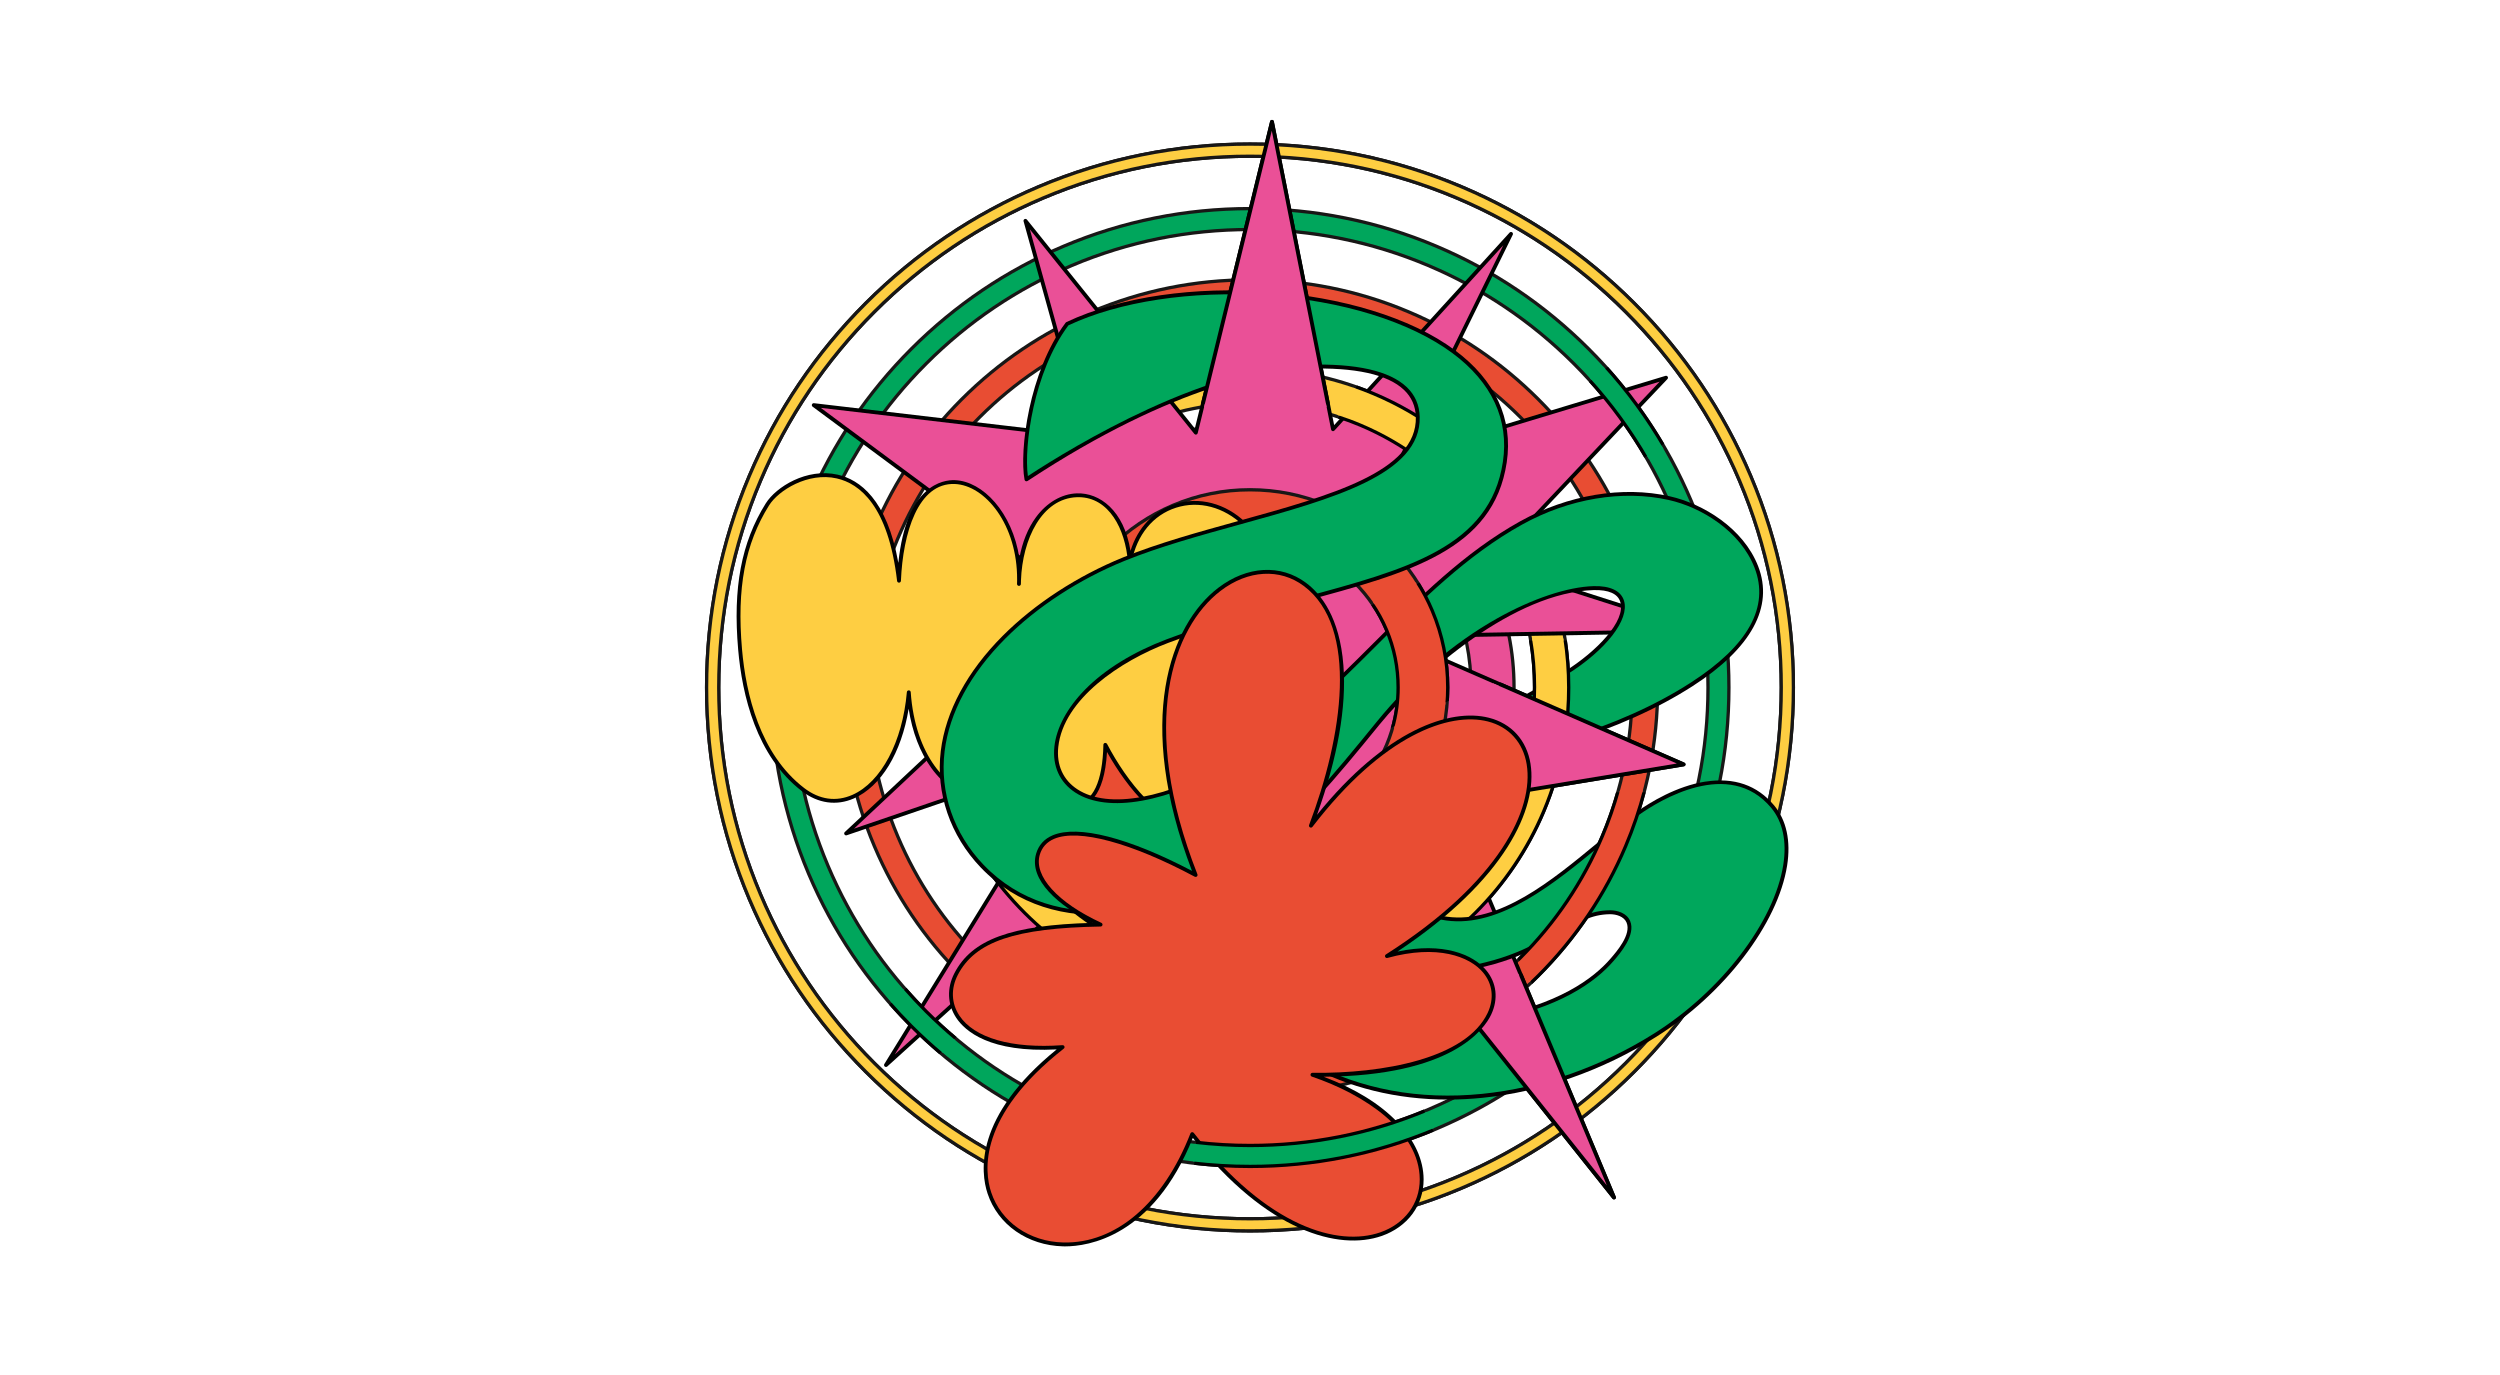 <?xml version="1.0" encoding="UTF-8"?>
<svg xmlns="http://www.w3.org/2000/svg" viewBox="0 0 1133.86 623.62">
  <defs>
    <style>
      .cls-1 {
        fill: none;
      }

      .cls-2 {
        fill: #e95096;
      }

      .cls-3 {
        fill: #e84d33;
      }

      .cls-4 {
        fill: #ea5097;
      }

      .cls-5 {
        fill: #00a75c;
      }

      .cls-6 {
        fill: #181716;
      }

      .cls-7 {
        fill: #e94d33;
      }

      .cls-8 {
        fill: #00a65c;
      }

      .cls-9 {
        fill: #fdcd42;
      }

      .cls-10 {
        fill: #fece42;
      }
    </style>
  </defs>
  <g id="HG">
    <rect class="cls-1" x="298" width="538.58" height="623.62"/>
  </g>
  <g id="kreise5">
    <g id="kreise_kontur_Kopie" data-name="kreise_kontur Kopie">
      <path class="cls-6" d="M566.93,559.01c-33.37,0-65.74-6.54-96.22-19.43-29.44-12.45-55.87-30.27-78.58-52.98-22.7-22.7-40.53-49.14-52.98-78.58-12.89-30.48-19.43-62.85-19.43-96.22s6.54-65.75,19.43-96.22c12.45-29.44,30.27-55.87,52.98-78.58,22.7-22.7,49.14-40.52,78.58-52.98,30.48-12.89,62.85-19.43,96.22-19.43s65.75,6.54,96.22,19.43c29.44,12.45,55.87,30.27,78.57,52.98,22.7,22.7,40.53,49.14,52.98,78.58,12.89,30.48,19.43,62.85,19.43,96.22s-6.54,65.74-19.43,96.22c-12.45,29.44-30.27,55.87-52.98,78.58-22.7,22.7-49.14,40.53-78.57,52.98-30.48,12.89-62.85,19.43-96.22,19.43ZM566.93,71.61c-32.43,0-63.88,6.35-93.5,18.88-28.6,12.1-54.29,29.42-76.35,51.48-22.06,22.06-39.38,47.75-51.48,76.35-12.52,29.61-18.88,61.07-18.88,93.5s6.35,63.88,18.88,93.5c12.1,28.6,29.42,54.29,51.48,76.35,22.06,22.06,47.75,39.38,76.35,51.48,29.61,12.52,61.07,18.88,93.5,18.88s63.89-6.35,93.5-18.88c28.6-12.1,54.29-29.42,76.35-51.48,22.06-22.06,39.38-47.75,51.48-76.35,12.52-29.61,18.88-61.07,18.88-93.5s-6.35-63.89-18.88-93.5c-12.1-28.6-29.42-54.29-51.48-76.35-22.06-22.06-47.75-39.38-76.35-51.48-29.61-12.52-61.07-18.88-93.5-18.88Z"/>
      <path class="cls-6" d="M566.93,497.45c-25.06,0-49.37-4.91-72.26-14.59-22.11-9.35-41.96-22.73-59.01-39.78-17.05-17.05-30.43-36.9-39.78-59.01-9.68-22.89-14.59-47.2-14.59-72.26s4.91-49.37,14.59-72.26c9.35-22.11,22.74-41.96,39.78-59.01,17.05-17.05,36.9-30.43,59.01-39.78,22.89-9.68,47.2-14.59,72.26-14.59s49.37,4.91,72.26,14.59c22.11,9.35,41.96,22.74,59.01,39.78,17.05,17.05,30.43,36.9,39.78,59.01,9.68,22.89,14.59,47.2,14.59,72.26s-4.91,49.37-14.59,72.26c-9.35,22.11-22.74,41.96-39.78,59.01s-36.9,30.43-59.01,39.78c-22.89,9.68-47.2,14.59-72.26,14.59ZM566.93,139.17c-23.31,0-45.92,4.56-67.2,13.56-20.56,8.7-39.02,21.14-54.88,37-15.86,15.86-28.3,34.32-37,54.88-9,21.28-13.56,43.89-13.56,67.2s4.56,45.92,13.56,67.2c8.7,20.56,21.14,39.02,37,54.88,15.86,15.86,34.32,28.31,54.88,37,21.28,9,43.89,13.56,67.2,13.56s45.92-4.56,67.2-13.56c20.56-8.7,39.02-21.15,54.88-37s28.31-34.32,37-54.88c9-21.28,13.56-43.89,13.56-67.2s-4.56-45.92-13.56-67.2c-8.7-20.56-21.15-39.02-37-54.88-15.86-15.86-34.32-28.31-54.88-37-21.28-9-43.89-13.56-67.2-13.56Z"/>
      <path class="cls-6" d="M566.93,529.78c-29.42,0-57.97-5.76-84.84-17.13-25.96-10.98-49.27-26.69-69.28-46.71-20.02-20.01-35.73-43.32-46.71-69.28-11.37-26.88-17.13-55.42-17.13-84.84s5.76-57.97,17.13-84.84c10.98-25.96,26.69-49.26,46.71-69.28s43.33-35.73,69.28-46.71c26.88-11.37,55.42-17.13,84.84-17.13s57.97,5.76,84.84,17.13c25.96,10.98,49.27,26.69,69.28,46.71,20.02,20.02,35.73,43.33,46.71,69.28,11.37,26.87,17.13,55.42,17.13,84.84s-5.76,57.97-17.13,84.84c-10.98,25.96-26.69,49.27-46.71,69.28-20.01,20.02-43.32,35.73-69.28,46.71-26.87,11.37-55.42,17.13-84.84,17.13ZM566.93,104.85c-27.94,0-55.05,5.47-80.56,16.26-24.65,10.42-46.78,25.35-65.79,44.36-19.01,19.01-33.93,41.14-44.36,65.79-10.79,25.51-16.26,52.62-16.26,80.56s5.47,55.05,16.26,80.56c10.42,24.65,25.35,46.78,44.36,65.79,19.01,19.01,41.14,33.93,65.79,44.36,25.51,10.79,52.61,16.26,80.56,16.26s55.05-5.47,80.56-16.26c24.65-10.42,46.78-25.35,65.79-44.36,19.01-19.01,33.93-41.14,44.36-65.79,10.79-25.51,16.26-52.61,16.26-80.56s-5.47-55.05-16.26-80.56c-10.42-24.64-25.35-46.78-44.36-65.79-19.01-19.01-41.14-33.93-65.79-44.36-25.51-10.79-52.62-16.26-80.56-16.26Z"/>
      <path class="cls-6" d="M566.93,457.11c-19.61,0-38.64-3.84-56.56-11.42-17.3-7.32-32.84-17.79-46.18-31.14-13.34-13.34-23.82-28.88-31.13-46.18-7.58-17.92-11.42-36.95-11.42-56.56s3.84-38.64,11.42-56.56c7.32-17.3,17.79-32.84,31.13-46.18,13.34-13.34,28.88-23.81,46.18-31.13,17.92-7.58,36.95-11.42,56.56-11.42s38.64,3.84,56.56,11.42c17.3,7.32,32.84,17.79,46.18,31.14,13.34,13.34,23.82,28.88,31.13,46.18,7.58,17.92,11.42,36.95,11.42,56.56s-3.84,38.64-11.42,56.56c-7.32,17.3-17.79,32.84-31.13,46.18-13.34,13.34-28.88,23.82-46.18,31.13-17.92,7.58-36.95,11.42-56.56,11.42ZM566.93,183.51c-17.32,0-34.12,3.39-49.94,10.08-15.28,6.46-29,15.71-40.78,27.5-11.79,11.78-21.04,25.51-27.5,40.78-6.69,15.81-10.08,32.61-10.08,49.94s3.39,34.12,10.08,49.94c6.46,15.28,15.71,29,27.5,40.78,11.78,11.79,25.5,21.04,40.78,27.5,15.81,6.69,32.61,10.08,49.94,10.08s34.12-3.39,49.94-10.08c15.28-6.46,29-15.71,40.78-27.5,11.79-11.79,21.04-25.51,27.5-40.78,6.69-15.81,10.08-32.61,10.08-49.94s-3.39-34.13-10.08-49.94c-6.46-15.28-15.71-29-27.5-40.78-11.78-11.79-25.5-21.04-40.78-27.5-15.81-6.69-32.61-10.08-49.94-10.08Z"/>
      <path class="cls-6" d="M566.93,432.31c-16.26,0-32.04-3.19-46.91-9.47-14.35-6.07-27.24-14.76-38.3-25.82-11.06-11.06-19.75-23.95-25.82-38.3-6.29-14.86-9.47-30.65-9.47-46.91s3.19-32.04,9.47-46.91c6.07-14.35,14.76-27.24,25.82-38.3,11.06-11.06,23.95-19.75,38.3-25.82,14.86-6.29,30.65-9.47,46.91-9.47s32.04,3.19,46.91,9.47c14.35,6.07,27.24,14.76,38.3,25.82s19.75,23.95,25.82,38.3c6.29,14.86,9.47,30.64,9.47,46.91s-3.19,32.04-9.47,46.91c-6.07,14.35-14.76,27.24-25.82,38.3s-23.95,19.75-38.3,25.82c-14.86,6.29-30.64,9.47-46.91,9.47ZM566.93,212.31c-13.44,0-26.47,2.63-38.73,7.81-11.85,5.01-22.49,12.19-31.63,21.33-9.14,9.14-16.32,19.78-21.33,31.63-5.19,12.26-7.82,25.29-7.82,38.73s2.63,26.47,7.82,38.73c5.01,11.85,12.19,22.49,21.33,31.63,9.14,9.14,19.78,16.32,31.63,21.33,12.26,5.19,25.29,7.82,38.73,7.82s26.47-2.63,38.73-7.82c11.85-5.01,22.49-12.19,31.63-21.33s16.32-19.78,21.33-31.63c5.19-12.26,7.82-25.29,7.82-38.73s-2.63-26.47-7.82-38.73c-5.01-11.85-12.19-22.49-21.33-31.63-9.14-9.14-19.78-16.32-31.63-21.33-12.26-5.19-25.29-7.81-38.73-7.81Z"/>
      <path class="cls-6" d="M566.93,402.24c-12.2,0-24.05-2.39-35.21-7.11-10.77-4.55-20.44-11.07-28.74-19.38s-14.82-17.97-19.38-28.74c-4.72-11.16-7.11-23-7.11-35.2s2.39-24.05,7.11-35.21c4.55-10.77,11.07-20.44,19.38-28.74s17.97-14.82,28.74-19.38c11.16-4.72,23-7.11,35.2-7.11s24.05,2.39,35.21,7.11c10.77,4.56,20.44,11.07,28.74,19.38,8.3,8.3,14.82,17.97,19.38,28.74,4.72,11.16,7.11,23,7.11,35.2s-2.39,24.05-7.11,35.2c-4.55,10.77-11.07,20.44-19.38,28.74s-17.97,14.82-28.74,19.38c-11.16,4.72-23,7.11-35.21,7.11ZM566.93,245.38c-8.97,0-17.67,1.75-25.85,5.22-7.91,3.35-15.01,8.14-21.12,14.24-6.11,6.11-10.9,13.21-14.24,21.12-3.46,8.18-5.22,16.88-5.22,25.85s1.75,17.67,5.22,25.85c3.35,7.91,8.14,15.02,14.24,21.12s13.21,10.9,21.12,14.24c8.18,3.46,16.88,5.22,25.85,5.22s17.67-1.75,25.85-5.22c7.91-3.35,15.02-8.14,21.12-14.24s10.9-13.21,14.24-21.12c3.46-8.18,5.22-16.88,5.22-25.85s-1.75-17.67-5.22-25.85c-3.35-7.91-8.14-15.02-14.24-21.12-6.1-6.1-13.21-10.9-21.12-14.24-8.18-3.46-16.88-5.22-25.86-5.22Z"/>
      <path class="cls-6" d="M566.93,369.31c-7.76,0-15.29-1.52-22.39-4.52-6.85-2.9-13-7.04-18.27-12.32s-9.42-11.42-12.32-18.27c-3-7.1-4.52-14.63-4.52-22.39s1.52-15.29,4.52-22.39c2.9-6.85,7.04-13,12.32-18.27,5.28-5.28,11.42-9.42,18.27-12.32,7.1-3,14.63-4.52,22.39-4.52s15.29,1.52,22.39,4.52c6.85,2.9,13,7.04,18.27,12.32,5.27,5.27,9.42,11.42,12.32,18.27,3,7.1,4.52,14.63,4.52,22.39s-1.52,15.29-4.52,22.39c-2.9,6.85-7.04,13-12.32,18.27-5.27,5.28-11.42,9.42-18.27,12.32-7.1,3-14.63,4.52-22.39,4.52ZM566.93,281.31c-4.12,0-8.12.8-11.87,2.39-3.63,1.54-6.89,3.74-9.7,6.54-2.81,2.81-5.01,6.07-6.54,9.7-1.59,3.75-2.39,7.75-2.39,11.87s.8,8.12,2.39,11.87c1.54,3.63,3.74,6.89,6.54,9.7s6.07,5.01,9.7,6.54c3.75,1.59,7.74,2.39,11.87,2.39s8.12-.8,11.87-2.39c3.63-1.54,6.9-3.74,9.7-6.54,2.81-2.81,5.01-6.07,6.54-9.7,1.58-3.75,2.39-7.74,2.39-11.87s-.8-8.12-2.39-11.87c-1.54-3.63-3.74-6.89-6.54-9.7s-6.07-5.01-9.7-6.54c-3.75-1.59-7.74-2.39-11.87-2.39Z"/>
      <path class="cls-6" d="M566.93,331.37c-2.64,0-5.2-.52-7.61-1.54-2.33-.99-4.42-2.4-6.21-4.19s-3.21-3.89-4.19-6.22c-1.02-2.41-1.54-4.97-1.54-7.61s.52-5.2,1.54-7.61c.98-2.33,2.39-4.42,4.19-6.22,1.8-1.8,3.89-3.21,6.21-4.19,4.83-2.04,10.4-2.04,15.22,0,2.33.98,4.42,2.39,6.21,4.19,1.79,1.79,3.2,3.88,4.19,6.21,1.02,2.41,1.54,4.97,1.54,7.61s-.52,5.2-1.54,7.61c-.99,2.33-2.4,4.42-4.19,6.22-1.79,1.79-3.89,3.2-6.21,4.19-2.41,1.02-4.97,1.54-7.61,1.54Z"/>
    </g>
    <g id="kreise_farb_Kopie" data-name="kreise_farb Kopie">
      <path class="cls-2" d="M566.93,557.51c-33.17,0-65.35-6.5-95.64-19.31-29.26-12.38-55.53-30.09-78.1-52.66s-40.28-48.84-52.66-78.1c-12.81-30.29-19.31-62.47-19.31-95.64s6.5-65.35,19.31-95.64c12.38-29.26,30.09-55.53,52.66-78.1,22.56-22.56,48.84-40.28,78.1-52.66,30.29-12.81,62.47-19.31,95.64-19.31s65.35,6.5,95.64,19.31c29.26,12.38,55.54,30.09,78.1,52.66,22.56,22.56,40.28,48.84,52.66,78.1,12.81,30.29,19.31,62.47,19.31,95.64s-6.5,65.35-19.31,95.64c-12.38,29.26-30.09,55.53-52.66,78.1-22.56,22.56-48.84,40.28-78.1,52.66-30.29,12.81-62.47,19.31-95.64,19.31ZM566.93,70.11c-32.63,0-64.28,6.39-94.08,18.99-28.78,12.17-54.63,29.6-76.83,51.8s-39.63,48.05-51.8,76.83c-12.6,29.8-18.99,61.45-18.99,94.08s6.39,64.28,18.99,94.08c12.17,28.78,29.6,54.63,51.8,76.83s48.05,39.63,76.83,51.8c29.8,12.6,61.45,18.99,94.08,18.99s64.28-6.39,94.08-18.99c28.78-12.17,54.63-29.6,76.83-51.8,22.2-22.2,39.63-48.05,51.8-76.83,12.6-29.8,18.99-61.45,18.99-94.08s-6.39-64.28-18.99-94.08c-12.17-28.78-29.6-54.63-51.8-76.83-22.2-22.2-48.05-39.63-76.83-51.8-29.8-12.6-61.45-18.99-94.08-18.99Z"/>
      <path class="cls-3" d="M566.93,495.95c-24.86,0-48.97-4.87-71.68-14.47-21.93-9.28-41.62-22.55-58.53-39.46s-30.19-36.6-39.46-58.53c-9.6-22.71-14.47-46.82-14.47-71.68s4.87-48.97,14.47-71.68c9.28-21.93,22.55-41.62,39.46-58.53,16.91-16.91,36.6-30.19,58.53-39.46,22.71-9.6,46.82-14.47,71.68-14.47s48.97,4.87,71.68,14.47c21.93,9.28,41.62,22.55,58.53,39.46,16.91,16.91,30.19,36.6,39.46,58.53,9.6,22.71,14.47,46.82,14.47,71.68s-4.87,48.97-14.47,71.68c-9.28,21.93-22.55,41.62-39.46,58.53-16.91,16.91-36.6,30.19-58.53,39.46-22.71,9.6-46.82,14.47-71.68,14.47ZM566.93,137.67c-23.51,0-46.32,4.6-67.78,13.68-20.74,8.77-39.36,21.33-55.36,37.32-15.99,15.99-28.55,34.62-37.32,55.35-9.08,21.47-13.68,44.27-13.68,67.78s4.6,46.32,13.68,67.78c8.77,20.74,21.33,39.36,37.32,55.36,16,15.99,34.62,28.55,55.36,37.32,21.47,9.08,44.27,13.68,67.78,13.68s46.32-4.6,67.78-13.68c20.74-8.77,39.36-21.33,55.36-37.32,15.99-16,28.55-34.62,37.32-55.36,9.08-21.46,13.68-44.27,13.68-67.78s-4.6-46.32-13.68-67.78c-8.77-20.74-21.33-39.36-37.32-55.35-15.99-15.99-34.62-28.55-55.36-37.32-21.47-9.08-44.27-13.68-67.78-13.68Z"/>
      <path class="cls-8" d="M566.93,528.28c-29.22,0-57.57-5.72-84.26-17.01-25.78-10.9-48.93-26.51-68.8-46.39-19.88-19.88-35.49-43.03-46.39-68.8-11.29-26.69-17.01-55.04-17.01-84.26s5.72-57.57,17.01-84.26c10.9-25.78,26.51-48.93,46.39-68.8s43.03-35.49,68.8-46.39c26.69-11.29,55.04-17.01,84.26-17.01s57.57,5.72,84.26,17.01c25.78,10.9,48.93,26.51,68.8,46.39,19.88,19.88,35.49,43.03,46.39,68.8,11.29,26.69,17.01,55.04,17.01,84.26s-5.72,57.57-17.01,84.26c-10.9,25.78-26.51,48.93-46.39,68.8-19.88,19.88-43.03,35.49-68.8,46.39-26.69,11.29-55.04,17.01-84.26,17.01ZM566.93,103.35c-28.14,0-55.44,5.51-81.14,16.38-24.82,10.5-47.12,25.53-66.27,44.68-19.15,19.15-34.18,41.44-44.68,66.26-10.87,25.7-16.38,53-16.38,81.14s5.51,55.44,16.38,81.14c10.5,24.82,25.53,47.12,44.68,66.26,19.15,19.15,41.44,34.18,66.27,44.68,25.7,10.87,53,16.38,81.14,16.38s55.45-5.51,81.14-16.38c24.82-10.5,47.12-25.53,66.26-44.68,19.15-19.15,34.18-41.44,44.68-66.26,10.87-25.7,16.38-53,16.38-81.14s-5.51-55.45-16.38-81.14c-10.5-24.82-25.53-47.12-44.68-66.26-19.15-19.15-41.44-34.18-66.26-44.68-25.7-10.87-53-16.38-81.14-16.38Z"/>
      <path class="cls-10" d="M566.93,455.61c-19.41,0-38.24-3.8-55.97-11.3-17.12-7.24-32.5-17.61-45.71-30.81-13.2-13.2-23.57-28.58-30.81-45.71-7.5-17.73-11.3-36.57-11.3-55.97s3.8-38.24,11.3-55.97c7.24-17.13,17.61-32.5,30.82-45.71,13.2-13.2,28.58-23.57,45.7-30.81,17.73-7.5,36.56-11.3,55.97-11.3s38.24,3.8,55.97,11.3c17.12,7.24,32.5,17.61,45.71,30.81,13.2,13.2,23.57,28.58,30.81,45.71,7.5,17.73,11.3,36.56,11.3,55.97s-3.8,38.24-11.3,55.97c-7.24,17.12-17.61,32.5-30.81,45.71-13.2,13.2-28.58,23.57-45.71,30.81-17.73,7.5-36.57,11.3-55.97,11.3ZM566.93,182.01c-17.53,0-34.52,3.43-50.52,10.2-15.46,6.54-29.34,15.9-41.26,27.82-11.92,11.92-21.28,25.8-27.82,41.26-6.77,16-10.2,33-10.2,50.52s3.43,34.52,10.2,50.52c6.54,15.46,15.9,29.34,27.82,41.26,11.92,11.92,25.8,21.28,41.26,27.82,16,6.77,33,10.2,50.52,10.2s34.52-3.43,50.52-10.2c15.46-6.54,29.34-15.9,41.26-27.82s21.28-25.81,27.82-41.26c6.77-16,10.2-32.99,10.2-50.52s-3.43-34.52-10.2-50.52c-6.54-15.46-15.9-29.34-27.82-41.26s-25.8-21.28-41.26-27.82c-16-6.77-33-10.2-50.52-10.2Z"/>
      <path class="cls-2" d="M566.93,430.81c-16.06,0-31.65-3.15-46.32-9.36-14.17-5.99-26.9-14.57-37.82-25.5s-19.51-23.65-25.5-37.82c-6.21-14.68-9.36-30.26-9.36-46.32s3.15-31.65,9.36-46.32c5.99-14.17,14.57-26.9,25.5-37.82,10.92-10.93,23.65-19.5,37.82-25.5,14.68-6.21,30.26-9.35,46.32-9.35s31.65,3.15,46.32,9.35c14.17,5.99,26.9,14.57,37.82,25.5,10.93,10.93,19.5,23.65,25.5,37.82,6.21,14.68,9.36,30.26,9.36,46.32s-3.15,31.65-9.36,46.32c-5.99,14.17-14.57,26.9-25.5,37.82-10.93,10.93-23.65,19.5-37.82,25.5-14.68,6.21-30.26,9.36-46.32,9.36ZM566.93,210.81c-13.64,0-26.87,2.67-39.31,7.93-12.03,5.09-22.83,12.37-32.11,21.65-9.28,9.28-16.56,20.08-21.65,32.11-5.26,12.45-7.93,25.67-7.93,39.31s2.67,26.86,7.93,39.31c5.09,12.03,12.37,22.83,21.65,32.11s20.08,16.56,32.11,21.65c12.45,5.26,25.67,7.93,39.31,7.93s26.87-2.67,39.31-7.93c12.03-5.09,22.83-12.37,32.11-21.65,9.28-9.28,16.56-20.08,21.65-32.11,5.26-12.45,7.93-25.67,7.93-39.31s-2.67-26.87-7.93-39.31c-5.09-12.03-12.37-22.83-21.65-32.11-9.28-9.28-20.08-16.56-32.11-21.65-12.45-5.26-25.67-7.93-39.31-7.93Z"/>
      <path class="cls-8" d="M566.93,400.74c-12,0-23.65-2.35-34.62-6.99-10.59-4.48-20.1-10.89-28.26-19.05-8.16-8.16-14.58-17.67-19.05-28.27-4.64-10.97-6.99-22.62-6.99-34.62s2.35-23.65,6.99-34.62c4.48-10.59,10.89-20.1,19.05-28.26,8.17-8.16,17.67-14.58,28.27-19.05,10.97-4.64,22.62-6.99,34.62-6.99s23.65,2.35,34.62,6.99c10.59,4.48,20.1,10.89,28.26,19.05,8.16,8.17,14.58,17.68,19.05,28.27,4.64,10.97,6.99,22.62,6.99,34.62s-2.35,23.65-6.99,34.62c-4.48,10.59-10.89,20.1-19.05,28.27-8.16,8.16-17.67,14.57-28.26,19.05-10.97,4.64-22.62,6.99-34.62,6.99ZM566.93,243.88c-9.17,0-18.07,1.79-26.44,5.33-8.09,3.42-15.35,8.32-21.6,14.56s-11.14,13.51-14.56,21.6c-3.54,8.37-5.33,17.26-5.33,26.44s1.79,18.07,5.33,26.44c3.42,8.09,8.32,15.35,14.56,21.6s13.51,11.14,21.6,14.56c8.37,3.54,17.26,5.33,26.44,5.33s18.07-1.79,26.44-5.33c8.09-3.42,15.36-8.32,21.6-14.56,6.24-6.24,11.14-13.51,14.56-21.6,3.54-8.37,5.33-17.27,5.33-26.44s-1.79-18.07-5.33-26.44c-3.42-8.09-8.32-15.35-14.56-21.6-6.24-6.24-13.51-11.14-21.6-14.56-8.37-3.54-17.26-5.33-26.44-5.33Z"/>
      <path class="cls-3" d="M566.93,367.81c-7.55,0-14.89-1.48-21.8-4.41-6.67-2.82-12.66-6.86-17.8-12s-9.18-11.13-12-17.8c-2.92-6.91-4.41-14.25-4.41-21.8s1.48-14.89,4.41-21.8c2.82-6.67,6.86-12.66,12-17.8,5.14-5.14,11.13-9.17,17.8-12,6.91-2.92,14.25-4.41,21.8-4.41s14.89,1.48,21.8,4.41c6.67,2.82,12.66,6.86,17.8,12,5.14,5.14,9.17,11.12,12,17.79,2.92,6.91,4.41,14.25,4.41,21.8s-1.48,14.89-4.41,21.8c-2.82,6.67-6.86,12.66-12,17.8-5.14,5.14-11.12,9.17-17.8,12-6.91,2.92-14.25,4.41-21.8,4.41ZM566.93,279.81c-4.33,0-8.51.84-12.45,2.51-3.81,1.61-7.23,3.92-10.17,6.86-2.94,2.94-5.25,6.37-6.86,10.18-1.67,3.94-2.51,8.13-2.51,12.45s.84,8.51,2.51,12.45c1.61,3.81,3.92,7.23,6.86,10.18,2.94,2.94,6.37,5.25,10.18,6.86,3.94,1.67,8.13,2.51,12.45,2.51s8.51-.84,12.45-2.51c3.81-1.61,7.23-3.92,10.17-6.86s5.25-6.37,6.87-10.18c1.67-3.93,2.51-8.12,2.51-12.45s-.84-8.52-2.51-12.45c-1.61-3.81-3.92-7.23-6.86-10.17-2.94-2.94-6.37-5.25-10.18-6.86-3.94-1.67-8.13-2.51-12.45-2.51Z"/>
      <path class="cls-9" d="M566.93,329.86c2.49,0,4.87-.51,7.03-1.42s4.11-2.24,5.74-3.87c1.63-1.63,2.96-3.58,3.87-5.74s1.42-4.53,1.42-7.03-.51-4.87-1.42-7.03-2.24-4.11-3.87-5.74c-1.63-1.63-3.58-2.96-5.74-3.87s-4.53-1.42-7.03-1.42-4.87.51-7.03,1.42c-2.16.91-4.11,2.24-5.74,3.87-1.63,1.63-2.96,3.58-3.87,5.74-.91,2.16-1.42,4.53-1.42,7.03s.51,4.87,1.42,7.03c.91,2.16,2.24,4.11,3.87,5.74,1.63,1.63,3.58,2.96,5.74,3.87s4.53,1.42,7.03,1.42"/>
    </g>
    <path d="M771.29,285.33l-93.92-30.05,78.89-83.37c.27-.29.32-.72.11-1.06-.21-.34-.62-.49-1-.38l-118.23,35.77,48.96-99.77c.19-.39.07-.86-.29-1.11-.36-.25-.85-.19-1.14.13l-79.58,87.32-27.34-137.73c-.08-.4-.43-.7-.84-.7h-.02c-.4,0-.75.27-.85.67l-34.12,139.27-76.16-94.71c-.26-.32-.71-.42-1.08-.23-.37.19-.55.61-.44,1.01l26.89,96.79-121.95-14.31c-.41-.05-.77.18-.92.55-.15.37-.03.79.29,1.03l94.42,69.98-120.62,24.46c-.43.09-.73.48-.7.92.03.44.39.79.83.81l136.3,7.19-95.63,89.56c-.3.28-.37.74-.15,1.09.21.35.64.51,1.03.38l102.45-35.02-85.4,138.77c-.23.37-.15.85.19,1.13.33.28.82.27,1.15-.02l141.86-128.25,18.36,106.22c.07.39.38.68.77.72.4.05.76-.18.9-.55l33.52-85.52,133.5,167.37c.17.21.43.33.68.33.15,0,.31-.04.45-.12.38-.22.53-.69.36-1.09l-74.4-177.87,105.31-17.36c.38-.06.68-.37.73-.75s-.16-.75-.52-.91l-129.49-56.5,136.59-2.33c.43,0,.79-.32.85-.75s-.19-.83-.6-.96Z"/>
    <path class="cls-4" d="M674.93,255.9c-.07-.29,0-.6.21-.82l77.59-81.99-117,35.39c-.33.1-.7,0-.92-.27-.23-.27-.27-.64-.12-.95l47.14-96.05-76.61,84.06c-.22.24-.56.34-.88.25-.32-.09-.56-.35-.62-.67l-26.91-135.55-33.6,137.15c-.08.32-.33.57-.66.65-.32.07-.66-.05-.87-.31l-74.61-92.78,26.11,93.95c.08.28.01.58-.18.8-.19.22-.48.33-.77.3l-119.98-14.08,93.36,69.2c.28.21.41.56.33.89-.08.34-.34.6-.68.67l-115.79,23.48,131.47,6.93c.35.02.66.24.78.57.12.33.03.7-.22.94l-94.16,88.18,100.9-34.49c.35-.12.74,0,.97.28.23.29.25.69.06,1l-83.47,135.63,138.5-125.21c.24-.21.57-.28.87-.18.3.1.52.36.58.68l18.09,104.7,32.92-84.02c.11-.29.38-.5.68-.55.04,0,.09,0,.13,0,.26,0,.52.12.68.33l130.53,163.65-72.41-173.1c-.1-.25-.09-.53.04-.76s.36-.4.62-.44l103.48-17.06-130.46-56.93c-.38-.16-.59-.57-.51-.97.08-.4.43-.7.84-.7l135.3-2.31-90.19-28.86c-.29-.09-.51-.32-.58-.62Z"/>
    <path d="M690.33,352.16h-1.58c-1.07,3.23-2.27,6.43-3.61,9.59-6.46,15.28-15.71,29-27.5,40.78-11.78,11.79-25.5,21.04-40.78,27.5-15.81,6.69-32.61,10.08-49.94,10.08s-34.12-3.39-49.94-10.08c-15.28-6.46-29-15.71-40.78-27.5-11.79-11.79-21.04-25.51-27.5-40.78-6.69-15.81-10.08-32.61-10.08-49.94,0-10.9,1.34-21.59,4.01-31.96l-1.25-1.12-11.57-10.35-1.22-1.09c-4.61,14.32-6.96,29.24-6.96,44.52,0,19.61,3.84,38.64,11.42,56.56,7.32,17.3,17.79,32.84,31.13,46.18,13.34,13.34,28.88,23.82,46.18,31.14,17.92,7.58,36.95,11.42,56.56,11.42s38.64-3.84,56.56-11.42c17.3-7.32,32.84-17.79,46.18-31.13,13.34-13.34,23.82-28.88,31.13-46.18,2.25-5.31,4.16-10.72,5.74-16.21h-16.22Z"/>
    <path d="M607.69,188.22l-.92,1.6c3.41,1.11,6.78,2.36,10.1,3.77,9.91,4.19,19.15,9.56,27.65,16.03l.95-1.16,8.84-10.86.95-1.16c-9.74-7.48-20.37-13.67-31.76-18.49-2.66-1.13-5.35-2.16-8.06-3.12l-.59,1.03-7.14,12.38Z"/>
    <g id="kreise_kontur_Kopie_Kopie" data-name="kreise_kontur Kopie Kopie">
      <path class="cls-6" d="M566.93,559.01c-33.37,0-65.74-6.54-96.22-19.43-29.44-12.45-55.87-30.27-78.58-52.98-22.7-22.7-40.53-49.14-52.98-78.58-12.89-30.48-19.43-62.85-19.43-96.22s6.54-65.75,19.43-96.22c12.45-29.44,30.27-55.87,52.98-78.58,22.7-22.7,49.14-40.52,78.58-52.98,30.48-12.89,62.85-19.43,96.22-19.43s65.75,6.54,96.22,19.43c29.44,12.45,55.87,30.27,78.57,52.98,22.7,22.7,40.53,49.14,52.98,78.58,12.89,30.48,19.43,62.85,19.43,96.22s-6.54,65.74-19.43,96.22c-12.45,29.44-30.27,55.87-52.98,78.58-22.7,22.7-49.14,40.53-78.57,52.98-30.48,12.89-62.85,19.43-96.22,19.43ZM566.93,71.61c-32.43,0-63.88,6.35-93.5,18.88-28.6,12.1-54.29,29.42-76.35,51.48-22.06,22.06-39.38,47.75-51.48,76.35-12.52,29.61-18.88,61.07-18.88,93.5s6.35,63.88,18.88,93.5c12.1,28.6,29.42,54.29,51.48,76.35,22.06,22.06,47.75,39.38,76.35,51.48,29.61,12.52,61.07,18.88,93.5,18.88s63.89-6.35,93.5-18.88c28.6-12.1,54.29-29.42,76.35-51.48,22.06-22.06,39.38-47.75,51.48-76.35,12.52-29.61,18.88-61.07,18.88-93.5s-6.35-63.89-18.88-93.5c-12.1-28.6-29.42-54.29-51.48-76.35-22.06-22.06-47.75-39.38-76.35-51.48-29.61-12.52-61.07-18.88-93.5-18.88Z"/>
      <path class="cls-6" d="M566.93,402.24c-12.2,0-24.05-2.39-35.21-7.11-10.77-4.55-20.44-11.07-28.74-19.38s-14.82-17.97-19.38-28.74c-4.72-11.16-7.11-23-7.11-35.2s2.39-24.05,7.11-35.21c4.55-10.77,11.07-20.44,19.38-28.74s17.97-14.82,28.74-19.38c11.16-4.72,23-7.11,35.2-7.11s24.05,2.39,35.21,7.11c10.77,4.56,20.44,11.07,28.74,19.38,8.3,8.3,14.82,17.97,19.38,28.74,4.72,11.16,7.11,23,7.11,35.2s-2.39,24.05-7.11,35.2c-4.55,10.77-11.07,20.44-19.38,28.74s-17.97,14.82-28.74,19.38c-11.16,4.72-23,7.11-35.21,7.11ZM566.93,245.38c-8.97,0-17.67,1.75-25.85,5.22-7.91,3.35-15.01,8.14-21.12,14.24-6.11,6.11-10.9,13.21-14.24,21.12-3.46,8.18-5.22,16.88-5.22,25.85s1.75,17.67,5.22,25.85c3.35,7.91,8.14,15.02,14.24,21.12s13.21,10.9,21.12,14.24c8.18,3.46,16.88,5.22,25.85,5.22s17.67-1.75,25.85-5.22c7.91-3.35,15.02-8.14,21.12-14.24s10.9-13.21,14.24-21.12c3.46-8.18,5.22-16.88,5.22-25.85s-1.75-17.67-5.22-25.85c-3.35-7.91-8.14-15.02-14.24-21.12-6.1-6.1-13.21-10.9-21.12-14.24-8.18-3.46-16.88-5.22-25.86-5.22Z"/>
    </g>
    <g id="kreise_farb_Kopie_Kopie" data-name="kreise_farb Kopie Kopie">
      <path class="cls-10" d="M566.93,557.51c-33.17,0-65.35-6.5-95.64-19.31-29.26-12.38-55.53-30.09-78.1-52.66s-40.28-48.84-52.66-78.1c-12.81-30.29-19.31-62.47-19.31-95.64s6.5-65.35,19.31-95.64c12.38-29.26,30.09-55.53,52.66-78.1,22.56-22.56,48.84-40.28,78.1-52.66,30.29-12.81,62.47-19.31,95.64-19.31s65.35,6.5,95.64,19.31c29.26,12.38,55.54,30.09,78.1,52.66,22.56,22.56,40.28,48.84,52.66,78.1,12.81,30.29,19.31,62.47,19.31,95.64s-6.5,65.35-19.31,95.64c-12.38,29.26-30.09,55.53-52.66,78.1-22.56,22.56-48.84,40.28-78.1,52.66-30.29,12.81-62.47,19.31-95.64,19.31ZM566.93,70.11c-32.63,0-64.28,6.39-94.08,18.99-28.78,12.17-54.63,29.6-76.83,51.8s-39.63,48.05-51.8,76.83c-12.6,29.8-18.99,61.45-18.99,94.08s6.39,64.28,18.99,94.08c12.17,28.78,29.6,54.63,51.8,76.83s48.05,39.63,76.83,51.8c29.8,12.6,61.45,18.99,94.08,18.99s64.28-6.39,94.08-18.99c28.78-12.17,54.63-29.6,76.83-51.8,22.2-22.2,39.63-48.05,51.8-76.83,12.6-29.8,18.99-61.45,18.99-94.08s-6.39-64.28-18.99-94.08c-12.17-28.78-29.6-54.63-51.8-76.83-22.2-22.2-48.05-39.63-76.83-51.8-29.8-12.6-61.45-18.99-94.08-18.99Z"/>
      <path class="cls-7" d="M566.93,400.74c-12,0-23.65-2.35-34.62-6.99-10.59-4.48-20.1-10.89-28.26-19.05-8.16-8.16-14.58-17.67-19.05-28.27-4.64-10.97-6.99-22.62-6.99-34.62s2.35-23.65,6.99-34.62c4.48-10.59,10.89-20.1,19.05-28.26,8.17-8.16,17.67-14.58,28.27-19.05,10.97-4.64,22.62-6.99,34.62-6.99s23.65,2.35,34.62,6.99c10.59,4.48,20.1,10.89,28.26,19.05,8.16,8.17,14.58,17.68,19.05,28.27,4.64,10.97,6.99,22.62,6.99,34.62s-2.35,23.65-6.99,34.62c-4.48,10.59-10.89,20.1-19.05,28.27-8.16,8.16-17.67,14.57-28.26,19.05-10.97,4.64-22.62,6.99-34.62,6.99ZM566.93,243.88c-9.17,0-18.07,1.79-26.44,5.33-8.09,3.42-15.35,8.32-21.6,14.56s-11.14,13.51-14.56,21.6c-3.54,8.37-5.33,17.26-5.33,26.44s1.79,18.07,5.33,26.44c3.42,8.09,8.32,15.35,14.56,21.6s13.51,11.14,21.6,14.56c8.37,3.54,17.26,5.33,26.44,5.33s18.07-1.79,26.44-5.33c8.09-3.42,15.36-8.32,21.6-14.56,6.24-6.24,11.14-13.51,14.56-21.6,3.54-8.37,5.33-17.27,5.33-26.44s-1.79-18.07-5.33-26.44c-3.42-8.09-8.32-15.35-14.56-21.6-6.24-6.24-13.51-11.14-21.6-14.56-8.37-3.54-17.26-5.33-26.44-5.33Z"/>
    </g>
    <path d="M722.12,172.04l-1.47,1.2c9.59,10.61,17.98,22.1,25.14,34.36l1.15-.81,6.56-4.63,1.31-.92c-7.33-12.44-15.88-24.12-25.6-34.94l-.85.69-6.23,5.05Z"/>
    <path class="cls-8" d="M747.87,208.19l6.56-4.63c-7.7-13.34-16.81-25.8-27.26-37.28l-6.23,5.05c10.35,11.33,19.35,23.65,26.92,36.86Z"/>
    <path class="cls-10" d="M622.9,179.32c-2.99-1.27-6.02-2.42-9.07-3.47l-7.14,12.38c3.63,1.17,7.22,2.49,10.76,3.99,10.04,4.25,19.4,9.69,28.01,16.24l8.84-10.86c-9.63-7.39-20.13-13.51-31.4-18.28Z"/>
    <path class="cls-10" d="M686.53,362.33c-6.54,15.45-15.9,29.34-27.82,41.26s-25.8,21.28-41.26,27.82c-16,6.77-33,10.2-50.52,10.2s-34.52-3.43-50.52-10.2c-15.46-6.54-29.34-15.9-41.26-27.82-11.92-11.92-21.28-25.8-27.82-41.26-6.77-16-10.2-33-10.2-50.52,0-11.29,1.43-22.35,4.25-33.08l-11.57-10.35c-4.43,13.98-6.68,28.53-6.68,43.43,0,19.41,3.8,38.24,11.3,55.97,7.24,17.12,17.61,32.5,30.81,45.71,13.2,13.2,28.58,23.57,45.71,30.81,17.73,7.5,36.57,11.3,55.97,11.3s38.24-3.8,55.97-11.3c17.12-7.24,32.5-17.61,45.71-30.81,13.2-13.21,23.57-28.58,30.81-45.71,2.17-5.12,4.01-10.34,5.56-15.63h-14.65c-1.12,3.43-2.38,6.83-3.8,10.17Z"/>
    <path d="M564.98,237c-9.12-8.76-21.12-11.9-32.1-8.4-9.7,3.09-16.86,10.71-20.15,21.24-2.98-18.45-14.06-26.44-24.33-26.08-6.92.24-13.67,4.19-18.55,10.84-3.65,4.98-6.19,11.26-7.51,18.51-3.21-20.76-16.6-34.85-29.24-35.34-5.34-.2-22.01,2.09-25.66,37.52-5.15-28.88-17.6-37.78-27.56-40.02-13.98-3.14-27.89,5.55-32.57,13.03-11.1,17.76-14.96,38.21-12.52,66.29,1.79,20.58,8.26,48.43,28.93,64.24,7.31,5.59,15.69,6.76,23.58,3.28,12.35-5.45,21.54-20.71,24.82-40.66,1.63,10.55,5.15,19.75,10.32,26.92,5.68,7.88,13.08,12.65,20.3,13.09,9.93.61,17.66-6.58,21.15-19.39,3.66,13.25,14.8,24.7,24.28,24.07,4.78-.32,12.72-4.09,13.9-25.1,9.39,16.87,24.26,34.35,39.64,35.72.67.06,1.34.09,2.01.09,8.34,0,16.19-4.68,23.38-13.94,22.46-28.94,32.8-92.39-2.12-125.92Z"/>
    <path class="cls-10" d="M565.72,361.85c22.07-28.44,32.27-90.72-1.95-123.59-8.65-8.31-20-11.3-30.36-8-10.45,3.33-17.78,12.28-20.13,24.56-.08.43-.49.74-.91.71-.44-.02-.79-.37-.82-.8-1.16-14.66-8.53-29.24-22.39-29.24-.23,0-.46,0-.7.01-15.99.56-24.75,19.11-25.4,37.69,0,.56-.02,1.13-.04,1.7-.02.47-.4.84-.87.84h-.02c-.48-.01-.86-.4-.86-.88,0-.62.02-1.24.04-1.85.17-25.08-14.52-42.96-28.28-43.49-16.66-.64-23.52,22.26-24.42,43.91-.02.46-.38.82-.84.84-.43.03-.85-.32-.9-.77-4.01-34.26-17.1-44.2-27.38-46.51-13.01-2.93-26.41,5.39-30.7,12.25-10.89,17.42-14.67,37.53-12.26,65.21,1.76,20.23,8.09,47.58,28.25,63,6.88,5.26,14.42,6.32,21.81,3.07,13.05-5.76,22.75-24.05,24.71-46.6.04-.46.39-.8.88-.8.46,0,.83.36.87.81,1.98,28.69,16.83,45,29.8,45.79,9.88.59,17.47-7.55,20.21-21.8.08-.42.43-.72.87-.71.42,0,.78.32.85.74,2.17,13.73,13.91,27.08,23.27,26.45,7.63-.52,12.03-9.96,12.39-26.6,0-.4.29-.74.68-.83.07-.02.13-.02.2-.02.32,0,.62.18.78.47,9.04,17.27,24.23,36.23,39.77,37.61,8.45.76,16.48-3.68,23.85-13.18Z"/>
    <path d="M773.56,354.47c-13.15,2.04-25.16,9.44-31.15,13.67-5.46,3.85-11.38,8.75-17.65,13.93-20.97,17.34-44.74,36.98-68.54,33.69-9.24-1.28-15.61-5.62-18.44-12.55-3.29-8.06-1.12-18.83,5.53-27.43,7.87-10.19,23.3-25.28,66.26-38.61,23.06-7.16,42.1-15.68,58.21-26.05,26.54-17.09,36.78-35.86,29.62-54.3-6.7-17.23-24.96-28.35-40.09-31.73-21.46-4.8-46.16-.68-67.76,11.3-25.32,14.04-46.15,34.86-66.3,54.99-19.49,19.47-39.64,39.61-63.79,53.52-30.22,17.41-56.7,22.3-70.82,13.08-6.47-4.22-9.54-11.05-8.66-19.22,2.36-21.77,28.3-39.01,49.8-47.16,21.15-8.02,42.34-13.73,61.04-18.76,48.39-13.04,86.62-23.33,92.55-63.12,2.94-19.69-5.18-37.28-23.48-50.86-40.62-30.17-126.28-36.37-176.25-12.77-.13.06-.24.15-.33.27-16.74,22.37-21.03,58.25-18.63,71.22.05.29.25.53.52.65.27.11.58.09.82-.07,67.61-44.58,111.42-50.48,127.12-50.95,21.52-.64,36.2,2.59,43.62,9.62,3.45,3.27,5.27,7.41,5.39,12.31.62,24.73-38.76,35.62-80.45,47.15-17.96,4.97-36.54,10.1-52.35,16.53-20.69,8.41-40.07,21.03-54.56,35.54-16.18,16.21-25.9,34.27-28.1,52.22-2.34,19.12,4.25,38.38,18.09,52.84,33.18,34.67,88.01,23.56,125.02-5.33,19.13-14.93,35.91-34.9,55.86-59.45,19.49-23.98,61.45-60.02,97.15-61.01,6.77-.18,10.95,1.67,12.07,5.39,2.62,8.65-10.67,22.39-25.16,31.49-20.56,12.93-38.62,21.48-54.56,29.03-31.7,15.01-52.64,24.93-61.63,54.41-3.85,12.61-1.06,26.26,7.46,36.51,11.35,13.66,30.58,19.73,54.16,17.08,28.58-3.21,42.09-11.64,52.94-18.41,7.52-4.69,13.47-8.4,22.09-8.49.04,0,.07,0,.11,0,2.72,0,6.25.99,7.43,3.79,2.25,5.33-4.43,13.07-7.29,16.37-7.8,9.03-23.84,21.01-55.94,26.78-27.39,4.93-51.34-1.33-65.69-17.15-.18-.2-.44-.31-.72-.28-.27.02-.52.17-.66.4-4.2,6.52-14.78,30.56-15.04,37.62-.01.33.16.64.45.8,18.86,10.39,40.69,15.74,63.87,15.74,5.19,0,10.44-.27,15.74-.81,27.07-2.75,54.25-12.28,78.6-27.57,30.88-19.38,55.34-51.35,59.49-77.74,1.76-11.18-.29-20.63-5.92-27.34-7.68-9.14-18.13-12.76-31.07-10.75Z"/>
    <path class="cls-5" d="M743.41,369.56c-5.4,3.81-11.3,8.69-17.55,13.85-20.2,16.7-45.34,37.49-69.9,34.07-9.75-1.35-16.79-6.19-19.82-13.63-3.52-8.63-1.26-20.07,5.77-29.17,16.74-21.67,46.33-32.75,67.12-39.21,22.91-7.11,41.81-15.56,57.78-25.85,26.12-16.82,35.86-34.38,28.93-52.19-6.47-16.63-24.17-27.38-38.84-30.66-21.05-4.71-45.3-.65-66.53,11.13-25.11,13.92-45.85,34.65-65.91,54.7-19.57,19.55-39.8,39.77-64.15,53.79-30.8,17.74-57.96,22.62-72.65,13.04-7.05-4.6-10.4-12.01-9.44-20.88.91-8.44,5.84-17.59,13.86-25.75,9.02-9.18,21.83-17.08,37.06-22.85,21.23-8.05,42.47-13.77,61.21-18.82,47.77-12.87,85.51-23.03,91.28-61.69,2.84-19.01-5.04-36.02-22.79-49.2-19.38-14.39-50.26-23.95-84.73-26.23-33.83-2.24-66.44,2.7-89.54,13.55-15.79,21.26-20.23,54.73-18.39,68.36,10.68-6.99,31.02-19.55,54.53-30.35,27.78-12.76,52.13-19.54,72.37-20.14,22.01-.66,37.1,2.74,44.88,10.09,3.81,3.6,5.8,8.15,5.94,13.53.66,26.1-39.36,37.17-81.74,48.88-17.92,4.95-36.44,10.08-52.16,16.46-20.48,8.32-39.65,20.81-53.98,35.16-15.9,15.93-25.45,33.64-27.6,51.2-2.28,18.6,4.14,37.34,17.62,51.42,32.46,33.92,86.29,22.91,122.68-5.5,18.98-14.82,35.7-34.71,55.58-59.18,15.95-19.62,34.91-35.91,54.84-47.08,15.92-8.93,31.83-14.24,43.62-14.57,7.54-.22,12.44,2.15,13.8,6.63,2.58,8.51-8.07,22.28-25.9,33.48-20.65,12.98-38.76,21.56-54.74,29.13-31.28,14.81-51.94,24.6-60.71,53.34-3.67,12.05-1.01,25.09,7.13,34.88,10.96,13.2,29.65,19.04,52.62,16.46,28.19-3.17,41.51-11.48,52.21-18.16,7.76-4.84,13.88-8.66,23-8.75.04,0,.08,0,.12,0,3.26,0,7.53,1.27,9.05,4.86,2.67,6.34-4.51,14.65-7.58,18.2-7.99,9.24-24.35,21.49-56.96,27.35-27.51,4.95-51.66-1.19-66.51-16.84-4.25,7.23-13.44,28.26-14.14,35.24,22.67,12.35,49.66,17.34,78.1,14.45,26.8-2.72,53.72-12.17,77.85-27.31,30.48-19.13,54.61-50.6,58.69-76.53,1.68-10.66-.24-19.63-5.53-25.94-19.1-22.74-50.66-3.29-59.87,3.22Z"/>
    <path d="M694.82,290.51h-1.35c1.17,6.99,1.76,14.1,1.76,21.3s-.59,14.24-1.74,21.2h17.21c1.02-6.97,1.53-14.05,1.53-21.2s-.52-14.3-1.55-21.3h-15.86Z"/>
    <path class="cls-10" d="M696.72,311.81c0,7.17-.58,14.24-1.72,21.2h14.18c1.03-6.97,1.55-14.04,1.55-21.2,0-7.53-.58-14.97-1.72-22.3h-14.19c1.27,7.31,1.91,14.76,1.91,22.3Z"/>
    <path d="M763.93,345.87l-83.46-36.42-17.45,54.69,100.7-16.6c.38-.06.68-.37.73-.75s-.16-.75-.52-.91Z"/>
    <path d="M577.75,55.08c-.08-.4-.43-.7-.84-.7h-.02c-.4,0-.75.27-.85.67l-31.36,128.01h58.47l-25.4-127.97Z"/>
    <polygon class="cls-4" points="576.81 59.29 546.1 184.62 601.68 184.62 576.81 59.29"/>
    <g>
      <path d="M732.82,542.76l-42.35-101.24-24.08,20.71,64.94,81.41c.17.21.43.33.68.33.15,0,.31-.04.45-.12.38-.22.53-.69.36-1.09Z"/>
      <polygon class="cls-4" points="728.79 537.65 688.63 441.65 667.03 460.23 728.79 537.65"/>
    </g>
    <polygon class="cls-4" points="760.52 346.29 677.18 309.92 660.31 362.81 760.52 346.29"/>
    <path d="M734.79,359.35h-1.84c-1.91,6.66-4.22,13.23-6.94,19.66-8.7,20.56-21.14,39.02-37,54.88-.24.24-.49.47-.73.71l1.13,1.97,5.15,8.93.42.73c1.08-1.03,2.15-2.08,3.21-3.14,17.05-17.05,30.43-36.9,39.78-59.01,3.42-8.07,6.22-16.33,8.45-24.73h-11.64Z"/>
    <path d="M622.76,274.12l-.85.4c2.44,3.59,4.53,7.41,6.23,11.44,3.46,8.18,5.22,16.88,5.22,25.85,0,6.28-.88,12.42-2.58,18.34l1.47-.69,23.26-10.89,1.63-.77c.13-1.99.22-3.99.22-6,0-12.2-2.39-24.05-7.11-35.2-1.82-4.31-3.97-8.43-6.41-12.36l-1.86.87-19.22,9Z"/>
    <path class="cls-7" d="M629.53,285.37c3.54,8.37,5.33,17.26,5.33,26.44,0,6.38-.89,12.63-2.61,18.66l23.26-10.89c.22-2.57.35-5.16.35-7.76,0-12-2.35-23.65-6.99-34.62-1.93-4.57-4.25-8.93-6.89-13.08l-19.22,9c2.66,3.83,4.93,7.92,6.77,12.26Z"/>
    <path class="cls-3" d="M727.39,379.59c-8.77,20.74-21.33,39.36-37.32,55.36-.55.55-1.1,1.08-1.65,1.61l5.15,8.93c1.2-1.14,2.39-2.29,3.57-3.47,16.91-16.91,30.19-36.6,39.46-58.53,3.47-8.21,6.31-16.6,8.54-25.14h-10.35c-2,7.21-4.46,14.3-7.4,21.25Z"/>
    <path d="M694.17,346.48c-1.73-10.72-8.63-18.36-18.95-20.96-17.25-4.36-46.49,5.13-77.91,44.06,9.41-26.14,13.44-48.93,11.98-67.82-1.68-21.72-10.13-32.33-16.93-37.4-11.51-8.59-26.77-7.73-39.82,2.24-21.91,16.73-38,60.32-11.92,128.39-28.75-15.08-51.69-20.96-63.13-16.16-3.86,1.62-6.41,4.43-7.56,8.35-3.5,11.92,10.37,23.71,25.58,31.38-37.06,1-54.76,7.52-62.67,22.88-3.48,6.74-3.17,14.09.83,20.15,4.05,6.13,15.3,15.95,45.58,14.37-37.64,30.57-34.51,55.8-31.35,65.35,4.69,14.15,18.15,23.56,34.29,23.97.28,0,.59.01.91.01,10.13,0,39.78-4.12,57.9-49.19,33.93,42.86,66.39,51.13,85.55,44.5,11.83-4.09,19.16-13.94,19.12-25.7-.03-8.83-4.1-17.77-11.79-25.84-7.94-8.34-19.21-15.29-33.54-20.71,58.18-.42,72.81-21.53,75.95-28.14,3.37-7.11,2.53-14.49-2.31-20.25-5.99-7.13-19.54-12.74-40.16-8.38,49.23-32.64,63.55-65.18,60.34-85.1Z"/>
    <path class="cls-7" d="M692.44,346.76c-1.61-9.99-8.04-17.12-17.65-19.55-17.34-4.38-47.34,5.88-79.54,47.81-.26.34-.74.44-1.12.23-.38-.21-.55-.67-.39-1.08,15.28-40.14,22.66-89.69-2.43-108.42-10.85-8.1-25.31-7.25-37.72,2.23-21.66,16.54-37.41,60.14-10.51,128.55.13.34.04.73-.23.97-.27.24-.67.29-.99.12-28.83-15.41-52.64-21.83-63.71-17.19-3.35,1.41-5.56,3.84-6.56,7.23-2.84,9.65,8.13,21.77,27.94,30.89.37.17.57.58.49.97s-.43.69-.84.7c-38.81.66-56.98,6.83-64.8,22.01-3.18,6.17-2.91,12.87.74,18.38,6.74,10.2,23.79,15.09,46.76,13.42.02,0,.04,0,.06,0,.36,0,.68.22.82.56.14.36.03.77-.28,1-39.06,30.66-36.05,55.78-32.94,65.16,4.45,13.44,17.28,22.38,32.68,22.77,23.8.6,45.4-17.89,57.7-49.48.11-.29.38-.5.69-.55.31-.05.62.08.82.33,33.7,43.17,65.76,51.62,84.54,45.12,11.1-3.84,17.98-13.05,17.94-24.04-.07-22.17-25.33-38.62-48.94-46.62-.41-.14-.65-.55-.58-.98.07-.42.44-.73.86-.73h.01c31.97.41,69.65-6.49,79.44-27.13,3.06-6.46,2.31-13.16-2.07-18.38-6.11-7.28-20.72-12.83-43.37-6.59-.42.12-.86-.09-1.03-.49s-.04-.86.33-1.09c51.99-33.11,67.09-66.21,63.87-86.15Z"/>
    <path d="M432.29,471.81l1.52-1.52c-4.56-3.84-8.98-7.88-13.23-12.13-3.29-3.29-6.45-6.68-9.49-10.15l-.53.53-5.67,5.67-1.59,1.59c3.05,3.46,6.21,6.85,9.5,10.14,4.25,4.25,8.66,8.3,13.21,12.16l.61-.61,5.68-5.68Z"/>
    <path d="M646.22,504.24l-.45-1.03c-25.01,10.31-51.52,15.56-78.83,15.56-8.19,0-16.31-.48-24.34-1.42l-.13,1.43-.71,7.97-.14,1.56c8.35.96,16.79,1.46,25.31,1.46,28.86,0,56.86-5.56,83.28-16.49l-.76-1.72-3.24-7.32Z"/>
    <path class="cls-8" d="M566.93,520.28c-8.44,0-16.8-.51-25.07-1.49l-.71,7.97c8.5,1,17.1,1.52,25.77,1.52,28.95,0,57.05-5.63,83.52-16.71l-3.24-7.32c-25.45,10.63-52.45,16.03-80.29,16.03Z"/>
    <path class="cls-8" d="M419.52,459.22c-3.46-3.46-6.77-7.02-9.96-10.68l-5.67,5.67c3.2,3.65,6.51,7.21,9.97,10.67,4.42,4.42,9.01,8.62,13.75,12.61l5.68-5.68c-4.75-3.98-9.35-8.17-13.77-12.59Z"/>
  </g>
</svg>